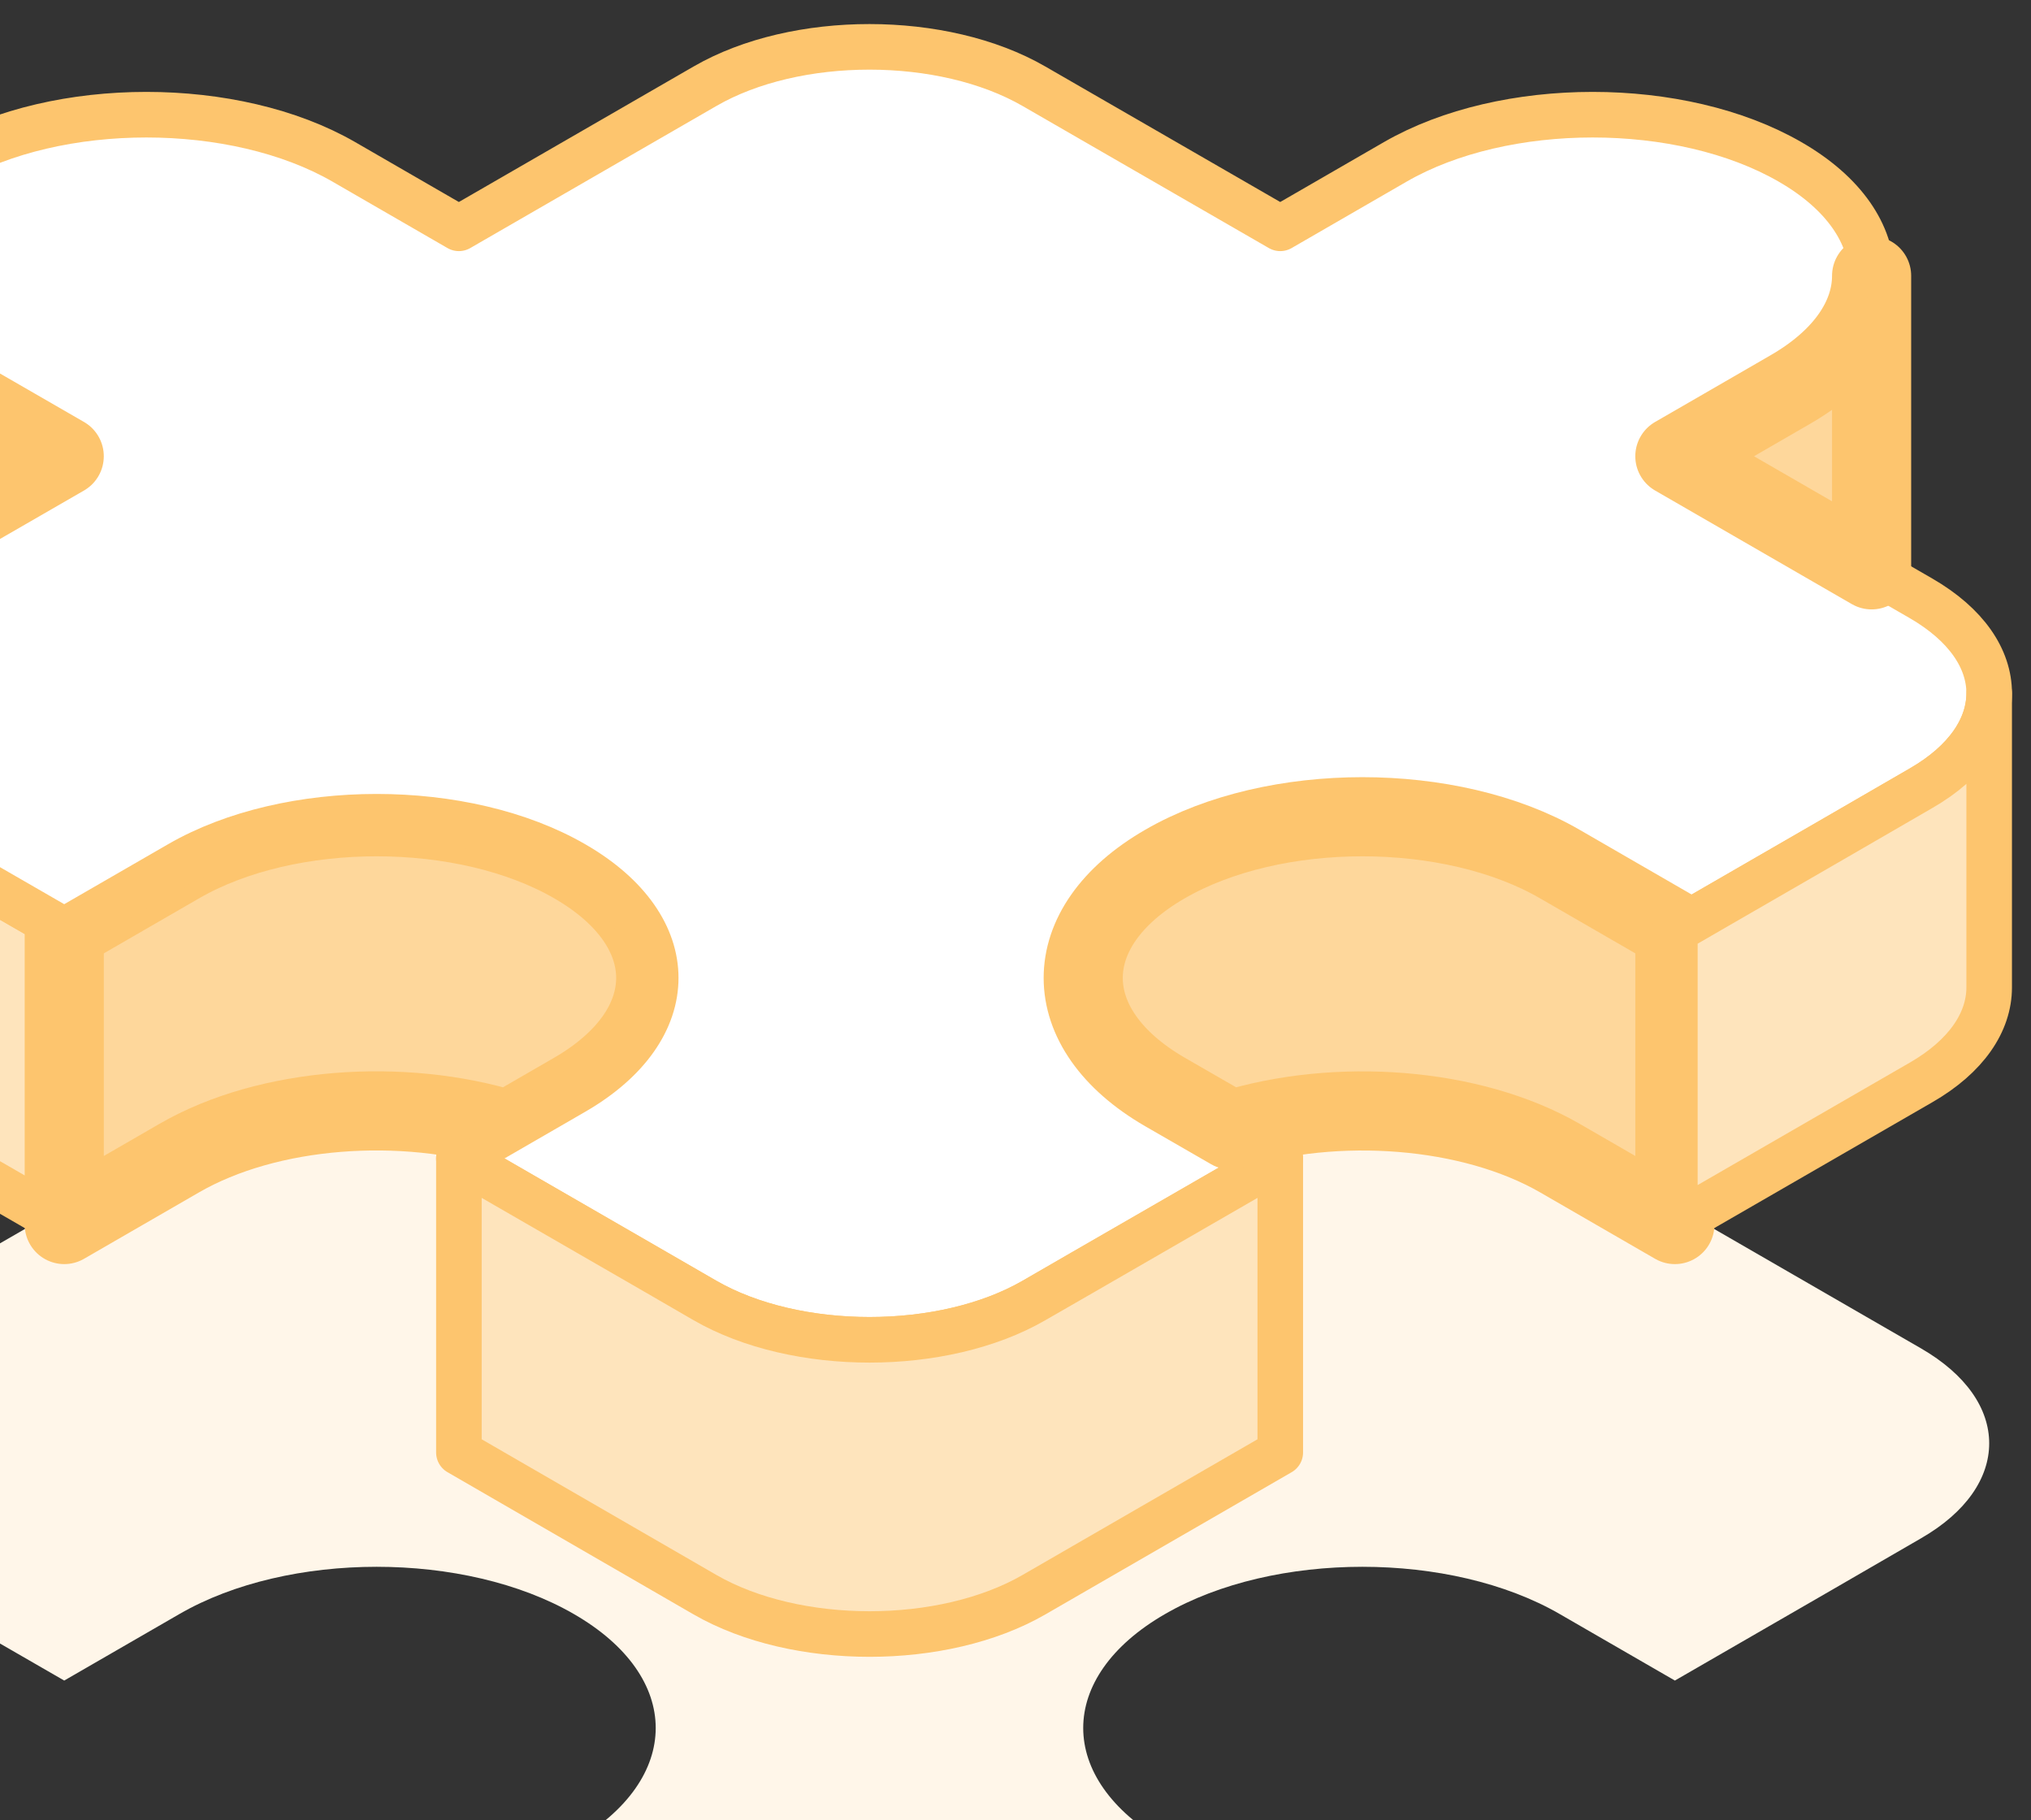 <svg width="77" height="69" viewBox="0 0 77 69" fill="none" xmlns="http://www.w3.org/2000/svg">
<rect x="0" y="0" width="77" height="69" fill="#333333" stroke="none"/>
<g id="Group">
<path id="Vector" d="M75.415 54.714C75.415 56.017 74.558 57.32 72.83 58.314L69.41 60.294L63.499 63.706L59.135 61.186C55.003 58.796 48.299 58.796 44.167 61.186C40.034 63.57 40.034 67.436 44.167 69.826L46.665 71.266L48.537 72.346L41.063 76.652L39.199 77.732C35.757 79.719 30.177 79.719 26.728 77.732L24.863 76.659L17.397 72.346L19.269 71.266L21.76 69.826C25.893 67.436 25.893 63.57 21.76 61.186C17.628 58.796 10.931 58.796 6.799 61.186L2.435 63.706L-3.483 60.294L-6.903 58.314C-8.624 57.32 -9.48 56.017 -9.48 54.714C-9.48 53.41 -8.624 52.114 -6.903 51.114L-5.031 50.034L2.435 45.728L0.563 44.648L-1.935 43.208C-4.001 42.02 -5.031 40.45 -5.031 38.888C-5.031 37.326 -4.001 35.756 -1.935 34.568C2.198 32.185 8.901 32.185 13.034 34.568L17.397 37.088L26.728 31.702C30.177 29.708 35.757 29.715 39.199 31.702L48.537 37.088L52.9 34.568C57.033 32.185 63.729 32.185 67.862 34.568C69.928 35.756 70.958 37.326 70.958 38.888C70.958 40.45 69.928 42.02 67.862 43.208L65.371 44.648L63.499 45.728L70.958 50.034L72.83 51.114C74.558 52.114 75.415 53.41 75.415 54.714Z" fill="#FFF6E9"/>
<g id="Group_2">
<path id="Vector_2" d="M2.435 35.274V46.419L-6.903 41.034C-8.624 40.04 -9.48 38.737 -9.48 37.434V26.281C-9.48 27.584 -8.624 28.887 -6.903 29.881L-3.483 31.861L2.435 35.274Z" fill="#FEE4BC" stroke="#FDC56E" stroke-width="1.728" stroke-linecap="round" stroke-linejoin="round"/>
<path id="Vector_3" d="M21.761 41.394L19.269 42.834C15.266 41.595 10.176 41.948 6.799 43.899L2.436 46.419V35.274L6.799 32.754C10.932 30.363 17.628 30.363 21.761 32.754C25.893 35.137 25.893 39.003 21.761 41.394Z" fill="#FED79B" stroke="#FDC56E" stroke-width="3" stroke-linecap="round" stroke-linejoin="round"/>
<path id="Vector_4" d="M75.415 26.281C75.415 27.584 74.558 28.887 72.83 29.881L69.41 31.861L63.499 35.273L59.135 32.754C55.003 30.363 48.299 30.363 44.167 32.754C40.034 35.137 40.034 39.003 44.167 41.394L46.665 42.834L48.537 43.913L41.063 48.219L39.199 49.299C35.757 51.286 30.177 51.286 26.728 49.299L24.863 48.226L17.397 43.913L19.269 42.834L21.76 41.394C25.893 39.003 25.893 35.137 21.76 32.754C17.628 30.363 10.931 30.363 6.799 32.754L2.435 35.273L-3.483 31.861L-6.903 29.881C-8.624 28.887 -9.48 27.584 -9.48 26.281C-9.48 24.977 -8.624 23.681 -6.903 22.681L-5.031 21.601L2.435 17.295L0.563 16.215L-1.935 14.775C-4.001 13.587 -5.031 12.018 -5.031 10.455C-5.031 8.893 -4.001 7.323 -1.935 6.135C2.198 3.752 8.901 3.752 13.034 6.135L17.397 8.655L26.728 3.269C30.177 1.275 35.757 1.282 39.199 3.269L48.537 8.655L52.9 6.135C57.033 3.752 63.729 3.752 67.862 6.135C69.928 7.323 70.958 8.893 70.958 10.455C70.958 12.018 69.928 13.587 67.862 14.775L65.371 16.215L63.499 17.295L70.958 21.601L72.83 22.681C74.558 23.681 75.415 24.977 75.415 26.281Z" fill="white" stroke="#FDC56E" stroke-width="1.728" stroke-linecap="round" stroke-linejoin="round"/>
<path id="Vector_5" d="M48.538 43.913V55.059L39.199 60.452C35.757 62.439 30.177 62.439 26.729 60.452L17.398 55.059V43.913L24.864 48.219L26.729 49.299C30.177 51.286 35.757 51.286 39.199 49.299L41.064 48.226L48.538 43.913Z" fill="#FEE4BC" stroke="#FDC56E" stroke-width="1.728" stroke-linecap="round" stroke-linejoin="round"/>
<path id="Vector_6" d="M63.499 35.274V46.419L59.136 43.899C55.759 41.955 50.669 41.595 46.666 42.834L44.167 41.394C40.034 39.003 40.034 35.137 44.167 32.754C48.3 30.363 55.003 30.363 59.136 32.754L63.499 35.274Z" fill="#FED79B" stroke="#FDC56E" stroke-width="3" stroke-linecap="round" stroke-linejoin="round"/>
<path id="Vector_7" d="M75.414 26.281V37.434C75.414 38.737 74.557 40.04 72.829 41.034L63.498 46.419V35.274L69.409 31.861L72.829 29.881C74.557 28.887 75.414 27.584 75.414 26.281Z" fill="#FEE4BC" stroke="#FDC56E" stroke-width="1.728" stroke-linecap="round" stroke-linejoin="round"/>
<path id="Vector_8" d="M70.957 10.455V21.601L63.498 17.295L65.37 16.215L67.861 14.775C69.928 13.587 70.957 12.017 70.957 10.455Z" fill="#FED79B" stroke="#FDC56E" stroke-width="3" stroke-linecap="round" stroke-linejoin="round"/>
<path id="Vector_9" d="M70.958 10.455V10.347" stroke="#FDC56E" stroke-width="1.728" stroke-linecap="round" stroke-linejoin="round"/>
<path id="Vector_10" d="M2.435 17.295L-5.031 21.601V10.455C-5.031 12.017 -4.002 13.587 -1.935 14.775L0.563 16.215L2.435 17.295Z" fill="#FED79B" stroke="#FDC56E" stroke-width="3" stroke-linecap="round" stroke-linejoin="round"/>
</g>
</g>
</svg>
